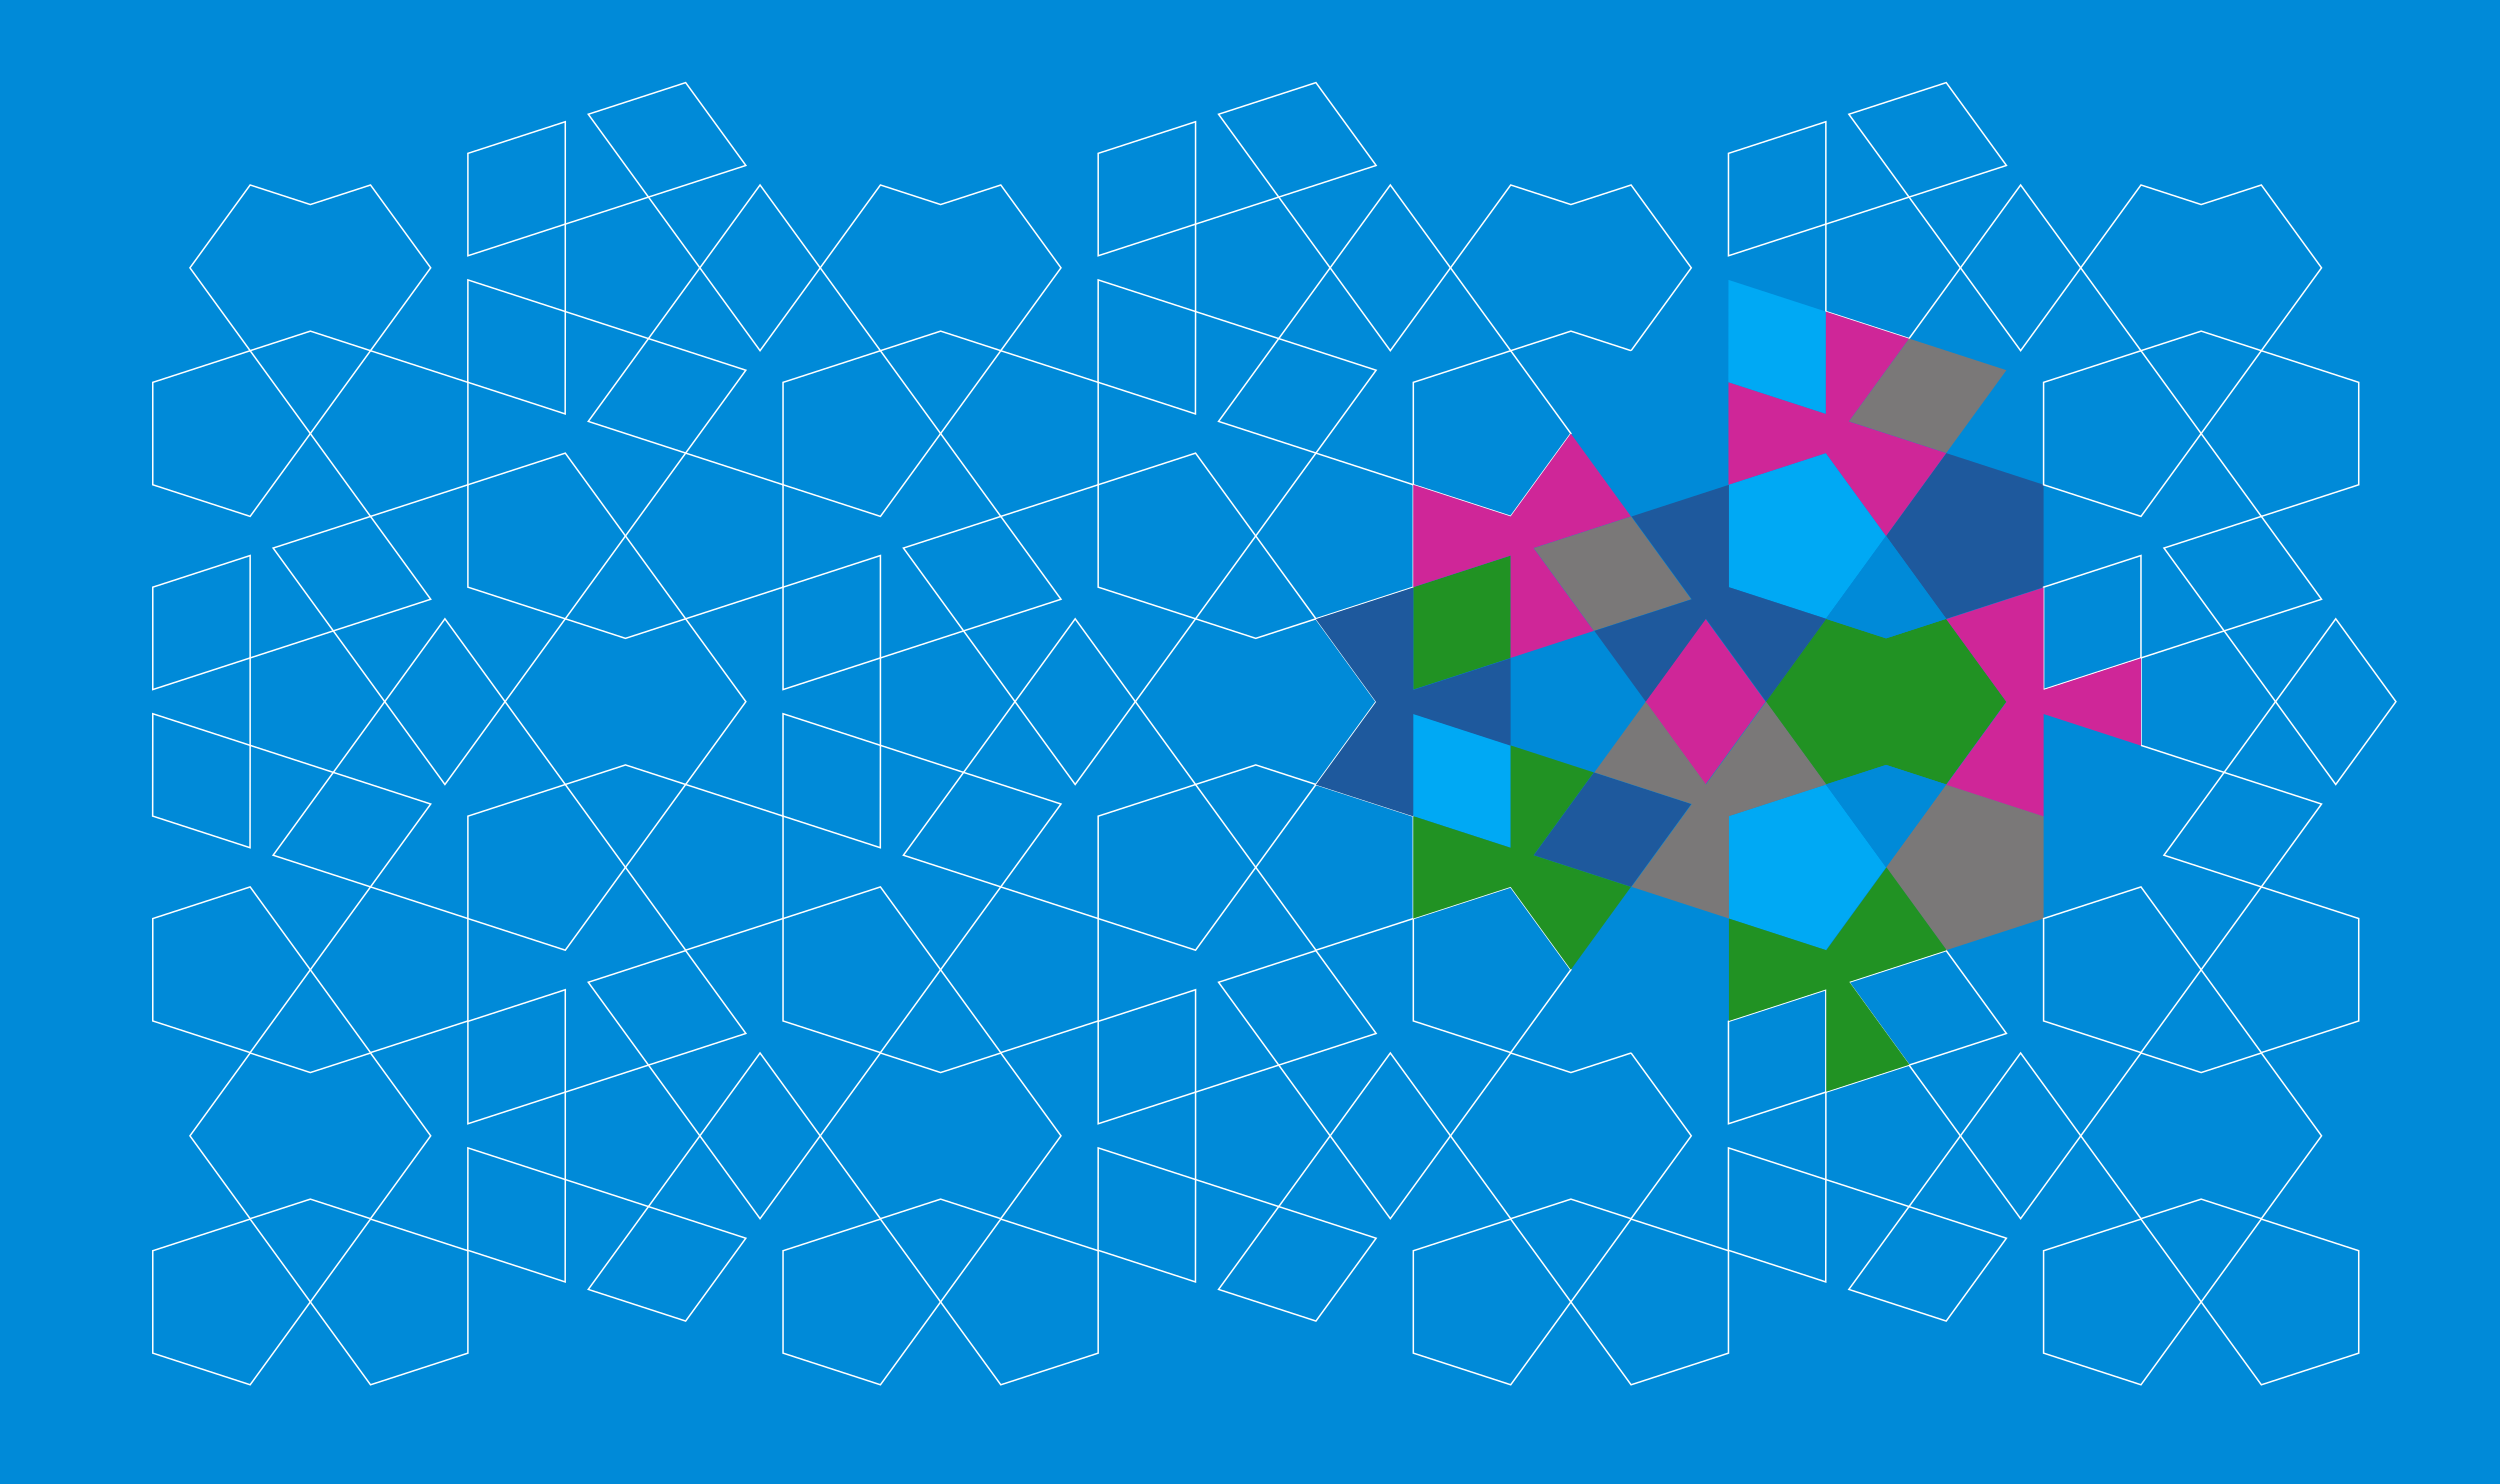 <?xml version="1.0" encoding="utf-8"?>
<!-- Generator: Adobe Illustrator 16.0.3, SVG Export Plug-In . SVG Version: 6.00 Build 0)  -->
<!DOCTYPE svg PUBLIC "-//W3C//DTD SVG 1.1//EN" "http://www.w3.org/Graphics/SVG/1.1/DTD/svg11.dtd">
<svg version="1.1" id="Layer_1" xmlns="http://www.w3.org/2000/svg" xmlns:xlink="http://www.w3.org/1999/xlink" x="0px" y="0px"
	 width="1652.568px" height="981.145px" viewBox="0 0 1652.568 981.145" enable-background="new 0 0 1652.568 981.145"
	 xml:space="preserve">
<rect fill="#008AD8" width="1652.568" height="981.145"/>
<polygon fill="none" stroke="#FFFFFF" stroke-miterlimit="10" points="909.658,463.805 869.869,409.044 830.086,421.97 
	790.303,409.044 750.514,463.805 790.301,518.565 830.086,505.639 869.871,518.565 "/>
<polygon fill="#219223" points="1326.291,463.805 1286.502,409.044 1246.719,421.97 1206.936,409.044 1167.146,463.805 
	1206.934,518.565 1246.719,505.639 1286.504,518.565 "/>
<polygon fill="none" stroke="#FFFFFF" stroke-miterlimit="10" points="701.333,750.819 661.543,696.058 621.76,708.983 
	581.978,696.058 542.188,750.819 581.975,805.579 621.76,792.652 661.546,805.579 "/>
<polygon fill="none" stroke="#FFFFFF" stroke-miterlimit="10" points="701.333,177.047 661.543,122.286 621.76,135.212 
	581.978,122.286 542.188,177.047 581.975,231.808 621.76,218.881 661.546,231.808 "/>
<polygon fill="none" stroke="#FFFFFF" stroke-miterlimit="10" points="1117.977,177.047 1078.188,122.286 1038.404,135.212 
	998.621,122.286 958.832,177.047 998.619,231.808 1038.404,218.881 1078.189,231.808 "/>
<polygon fill="none" stroke="#FFFFFF" stroke-miterlimit="10" points="1534.592,177.047 1494.803,122.286 1455.02,135.212 
	1415.236,122.286 1375.447,177.047 1415.234,231.808 1455.02,218.881 1494.807,231.808 "/>
<polygon fill="none" stroke="#FFFFFF" stroke-miterlimit="10" points="1117.977,750.819 1078.188,696.059 1038.404,708.984 
	998.621,696.059 958.832,750.819 998.619,805.58 1038.404,792.652 1078.189,805.58 "/>
<polygon fill="none" stroke="#FFFFFF" stroke-miterlimit="10" points="1534.6,750.819 1494.811,696.059 1455.027,708.984 
	1415.244,696.059 1375.455,750.819 1415.242,805.58 1455.027,792.652 1494.814,805.58 "/>
<polygon fill="none" stroke="#FFFFFF" stroke-miterlimit="10" points="284.7,750.819 244.912,696.059 205.128,708.984 
	165.345,696.059 125.557,750.819 165.343,805.58 205.128,792.652 244.914,805.58 "/>
<polygon fill="none" stroke="#FFFFFF" stroke-miterlimit="10" points="284.7,177.047 244.912,122.286 205.128,135.212 
	165.345,122.286 125.557,177.047 165.343,231.808 205.128,218.881 244.914,231.808 "/>
<polygon fill="none" stroke="#FFFFFF" stroke-miterlimit="10" points="493.022,463.805 453.233,409.044 413.45,421.97 
	373.667,409.044 333.878,463.805 373.665,518.565 413.45,505.639 453.236,518.565 "/>
<polygon id="Aussen_144_" fill="none" stroke="#FFFFFF" stroke-miterlimit="10" points="725.924,252.751 661.553,231.836 
	621.764,286.598 661.55,341.358 725.926,320.441 "/>
<polygon id="Aussen_143_" fill="none" stroke="#FFFFFF" stroke-miterlimit="10" points="934.242,320.444 869.873,299.528 
	830.084,354.291 869.869,409.05 934.244,388.134 "/>
<polygon id="Aussen_142_" fill="none" stroke="#FFFFFF" stroke-miterlimit="10" points="934.245,539.477 869.875,518.562 
	830.086,573.324 869.872,628.084 934.246,607.168 "/>
<polygon id="Aussen_141_" fill="none" stroke="#FFFFFF" stroke-miterlimit="10" points="517.61,320.439 453.24,299.523 
	413.451,354.286 453.237,409.045 517.611,388.129 "/>
<polygon id="Aussen_140_" fill="none" stroke="#FFFFFF" stroke-miterlimit="10" points="517.609,539.478 453.24,518.562 
	413.451,573.324 453.237,628.084 517.611,607.168 "/>
<polygon id="Aussen_139_" fill="none" stroke="#FFFFFF" stroke-miterlimit="10" points="517.612,252.751 581.984,231.836 
	621.773,286.598 581.987,341.358 517.611,320.441 "/>
<polygon id="Aussen_138_" fill="none" stroke="#FFFFFF" stroke-miterlimit="10" points="725.92,826.768 661.55,805.854 
	621.761,860.614 661.546,915.376 725.922,894.459 "/>
<polygon id="Aussen_137_" fill="none" stroke="#FFFFFF" stroke-miterlimit="10" points="517.608,826.769 581.98,805.854 
	621.769,860.615 581.983,915.376 517.607,894.46 "/>
<polygon id="Aussen_136_" fill="none" stroke="#FFFFFF" stroke-miterlimit="10" points="725.922,320.438 790.293,299.522 
	830.082,354.284 790.296,409.044 725.92,388.128 "/>
<polygon id="Aussen_135_" fill="#1E599D" points="1350.879,320.444 1286.508,299.528 1246.719,354.291 1286.506,409.05 
	1350.881,388.134 "/>
<polygon id="Aussen_134_" fill="#00A9F4" points="1142.559,320.438 1206.93,299.522 1246.719,354.284 1206.932,409.044 
	1142.557,388.128 "/>
<polygon id="Aussen_133_" fill="none" stroke="#FFFFFF" stroke-miterlimit="10" points="309.293,320.437 373.665,299.522 
	413.454,354.283 373.667,409.044 309.292,388.127 "/>
<polygon id="Aussen_132_" fill="none" stroke="#FFFFFF" stroke-miterlimit="10" points="725.922,539.498 790.293,518.583 
	830.082,573.346 790.297,628.105 725.92,607.189 "/>
<polygon id="Aussen_131_" fill="#7A7878" points="1350.881,539.477 1286.512,518.562 1246.723,573.324 1286.508,628.084 
	1350.883,607.168 "/>
<polygon id="Aussen_130_" fill="#00A9F4" points="1142.559,539.498 1206.93,518.583 1246.719,573.346 1206.934,628.105 
	1142.557,607.189 "/>
<polygon id="Aussen_129_" fill="none" stroke="#FFFFFF" stroke-miterlimit="10" points="309.293,539.498 373.665,518.583 
	413.454,573.346 373.667,628.105 309.292,607.189 "/>
<polygon id="Aussen_128_" fill="none" stroke="#FFFFFF" stroke-miterlimit="10" points="725.92,607.192 661.55,586.277 
	621.761,641.039 661.547,695.799 725.922,674.883 "/>
<polygon id="Aussen_127_" fill="none" stroke="#FFFFFF" stroke-miterlimit="10" points="517.609,607.192 581.98,586.277 
	621.769,641.039 581.983,695.799 517.607,674.883 "/>
<polygon id="Aussen_126_" fill="none" stroke="#FFFFFF" stroke-miterlimit="10" points="309.292,607.188 244.921,586.271 
	205.132,641.033 244.918,695.794 309.293,674.877 "/>
<polygon id="Aussen_125_" fill="none" stroke="#FFFFFF" stroke-miterlimit="10" points="100.98,607.188 165.352,586.271 
	205.141,641.033 165.354,695.794 100.979,674.877 "/>
<polygon id="Aussen_124_" fill="none" stroke="#FFFFFF" stroke-miterlimit="10" points="309.292,826.769 244.921,805.854 
	205.132,860.615 244.918,915.376 309.293,894.46 "/>
<polygon id="Aussen_123_" fill="none" stroke="#FFFFFF" stroke-miterlimit="10" points="100.98,826.769 165.352,805.854 
	205.141,860.615 165.354,915.376 100.979,894.46 "/>
<polygon id="Aussen_122_" fill="#008AD8" points="1142.557,607.188 1078.186,586.271 1038.396,641.033 1078.184,695.794 
	1142.559,674.877 "/>
<polygon id="Aussen_121_" fill="none" stroke="#FFFFFF" stroke-miterlimit="10" points="934.245,607.188 998.615,586.271 
	1038.406,641.033 998.619,695.794 934.244,674.877 "/>
<polygon id="Aussen_120_" fill="none" stroke="#FFFFFF" stroke-miterlimit="10" points="1142.557,826.768 1078.186,805.853 
	1038.396,860.614 1078.184,915.374 1142.559,894.458 "/>
<polygon id="Aussen_119_" fill="none" stroke="#FFFFFF" stroke-miterlimit="10" points="934.245,826.768 998.615,805.853 
	1038.406,860.614 998.619,915.374 934.244,894.458 "/>
<polygon id="Aussen_118_" fill="#008AD8" points="1142.557,252.749 1078.186,231.834 1038.396,286.596 1078.184,341.356 
	1142.559,320.44 "/>
<polygon id="Aussen_117_" fill="none" stroke="#FFFFFF" stroke-miterlimit="10" points="934.245,252.749 998.615,231.834 
	1038.406,286.596 998.619,341.356 934.244,320.44 "/>
<polygon id="Aussen_116_" fill="none" stroke="#FFFFFF" stroke-miterlimit="10" points="309.288,252.749 244.917,231.834 
	205.128,286.596 244.915,341.356 309.29,320.44 "/>
<polygon id="Aussen_115_" fill="none" stroke="#FFFFFF" stroke-miterlimit="10" points="100.977,252.749 165.348,231.834 
	205.137,286.596 165.351,341.356 100.975,320.44 "/>
<polygon id="Aussen_114_" fill="none" stroke="#FFFFFF" stroke-miterlimit="10" points="1559.18,252.749 1494.809,231.834 
	1455.02,286.596 1494.807,341.356 1559.182,320.44 "/>
<polygon id="Aussen_113_" fill="none" stroke="#FFFFFF" stroke-miterlimit="10" points="1350.867,252.749 1415.24,231.834 
	1455.029,286.596 1415.242,341.356 1350.867,320.44 "/>
<polygon id="Aussen_112_" fill="none" stroke="#FFFFFF" stroke-miterlimit="10" points="1559.18,607.188 1494.809,586.271 
	1455.02,641.033 1494.807,695.794 1559.182,674.877 "/>
<polygon id="Aussen_111_" fill="none" stroke="#FFFFFF" stroke-miterlimit="10" points="1350.867,607.188 1415.24,586.271 
	1455.029,641.033 1415.242,695.794 1350.867,674.877 "/>
<polygon id="Aussen_110_" fill="none" stroke="#FFFFFF" stroke-miterlimit="10" points="1559.18,826.769 1494.809,805.854 
	1455.02,860.615 1494.807,915.376 1559.182,894.46 "/>
<polygon id="Aussen_109_" fill="none" stroke="#FFFFFF" stroke-miterlimit="10" points="1350.867,826.769 1415.24,805.854 
	1455.029,860.615 1415.242,915.376 1350.867,894.46 "/>
<polygon fill="none" stroke="#FFFFFF" stroke-miterlimit="10" points="581.981,434.9 581.98,492.709 636.96,510.573 
	670.939,463.805 636.96,417.036 "/>
<polygon fill="none" stroke="#FFFFFF" stroke-miterlimit="10" points="581.981,434.9 517.61,455.816 517.61,388.132 
	581.981,367.216 "/>
<polygon fill="none" stroke="#FFFFFF" stroke-miterlimit="10" points="636.96,417.036 597.177,362.279 661.548,341.364 
	701.332,396.121 "/>
<polygon fill="none" stroke="#FFFFFF" stroke-miterlimit="10" points="670.939,463.805 710.723,409.047 750.506,463.805 
	710.723,518.562 "/>
<polygon fill="none" stroke="#FFFFFF" stroke-miterlimit="10" points="636.958,510.572 701.328,531.488 661.544,586.244 
	597.174,565.33 "/>
<polygon fill="none" stroke="#FFFFFF" stroke-miterlimit="10" points="581.98,492.709 581.909,560.369 517.538,539.454 
	517.609,471.793 "/>
<polygon fill="none" stroke="#FFFFFF" stroke-miterlimit="10" points="790.303,721.914 790.303,779.723 845.281,797.587 
	879.262,750.818 845.281,704.05 "/>
<polygon fill="none" stroke="#FFFFFF" stroke-miterlimit="10" points="790.303,721.914 725.932,742.83 725.932,675.146 
	790.303,654.23 "/>
<polygon fill="none" stroke="#FFFFFF" stroke-miterlimit="10" points="845.281,704.051 805.498,649.293 869.869,628.377 
	909.652,683.135 "/>
<polygon fill="none" stroke="#FFFFFF" stroke-miterlimit="10" points="879.262,750.818 919.045,696.062 958.828,750.818 
	919.045,805.576 "/>
<polygon fill="none" stroke="#FFFFFF" stroke-miterlimit="10" points="845.278,797.586 909.65,818.502 869.866,873.259 
	805.495,852.343 "/>
<polygon fill="none" stroke="#FFFFFF" stroke-miterlimit="10" points="790.303,779.723 790.23,847.384 725.859,826.468 
	725.931,758.808 "/>
<polygon fill="none" stroke="#FFFFFF" stroke-miterlimit="10" points="1206.934,721.914 1206.934,779.723 1261.912,797.587 
	1295.893,750.818 1261.912,704.05 "/>
<polygon fill="none" stroke="#FFFFFF" stroke-miterlimit="10" points="1206.934,721.914 1142.562,742.83 1142.562,675.146 
	1206.934,654.23 "/>
<polygon fill="none" stroke="#FFFFFF" stroke-miterlimit="10" points="1261.912,704.051 1222.129,649.293 1286.5,628.377 
	1326.285,683.135 "/>
<polygon fill="none" stroke="#FFFFFF" stroke-miterlimit="10" points="1295.893,750.818 1335.676,696.062 1375.459,750.818 
	1335.676,805.576 "/>
<polygon fill="none" stroke="#FFFFFF" stroke-miterlimit="10" points="1261.91,797.586 1326.281,818.502 1286.498,873.259 
	1222.127,852.343 "/>
<polygon fill="none" stroke="#FFFFFF" stroke-miterlimit="10" points="1206.934,779.723 1206.861,847.384 1142.49,826.468 
	1142.562,758.808 "/>
<polygon fill="none" stroke="#FFFFFF" stroke-miterlimit="10" points="373.667,721.914 373.666,779.723 428.646,797.587 
	462.625,750.818 428.646,704.05 "/>
<polygon fill="none" stroke="#FFFFFF" stroke-miterlimit="10" points="373.667,721.914 309.295,742.83 309.295,675.146 
	373.667,654.23 "/>
<polygon fill="none" stroke="#FFFFFF" stroke-miterlimit="10" points="428.646,704.051 388.862,649.293 453.233,628.377 
	493.017,683.135 "/>
<polygon fill="none" stroke="#FFFFFF" stroke-miterlimit="10" points="462.625,750.818 502.409,696.062 542.192,750.818 
	502.409,805.576 "/>
<polygon fill="none" stroke="#FFFFFF" stroke-miterlimit="10" points="428.643,797.586 493.014,818.502 453.23,873.259 
	388.859,852.343 "/>
<polygon fill="none" stroke="#FFFFFF" stroke-miterlimit="10" points="373.666,779.723 373.594,847.384 309.223,826.468 
	309.295,758.808 "/>
<polygon fill="none" stroke="#FFFFFF" stroke-miterlimit="10" points="373.667,148.143 373.666,205.951 428.646,223.815 
	462.625,177.047 428.646,130.278 "/>
<polygon fill="none" stroke="#FFFFFF" stroke-miterlimit="10" points="373.667,148.143 309.295,169.058 309.295,101.375 
	373.667,80.459 "/>
<polygon fill="none" stroke="#FFFFFF" stroke-miterlimit="10" points="428.646,130.279 388.862,75.521 453.233,54.606 
	493.017,109.363 "/>
<polygon fill="none" stroke="#FFFFFF" stroke-miterlimit="10" points="462.625,177.047 502.409,122.29 542.192,177.047 
	502.409,231.804 "/>
<polygon fill="none" stroke="#FFFFFF" stroke-miterlimit="10" points="428.643,223.814 493.014,244.73 453.23,299.487 
	388.859,278.572 "/>
<polygon fill="none" stroke="#FFFFFF" stroke-miterlimit="10" points="373.666,205.952 373.594,273.612 309.223,252.696 
	309.295,185.036 "/>
<polygon fill="none" stroke="#FFFFFF" stroke-miterlimit="10" points="790.297,148.143 790.297,205.951 845.277,223.815 
	879.256,177.047 845.277,130.278 "/>
<polygon fill="none" stroke="#FFFFFF" stroke-miterlimit="10" points="790.298,148.143 725.926,169.058 725.926,101.375 
	790.298,80.459 "/>
<polygon fill="none" stroke="#FFFFFF" stroke-miterlimit="10" points="845.277,130.279 805.494,75.521 869.865,54.606 
	909.648,109.363 "/>
<polygon fill="none" stroke="#FFFFFF" stroke-miterlimit="10" points="879.256,177.047 919.039,122.29 958.823,177.047 
	919.04,231.804 "/>
<polygon fill="none" stroke="#FFFFFF" stroke-miterlimit="10" points="845.273,223.814 909.645,244.73 869.861,299.487 
	805.49,278.572 "/>
<polygon fill="none" stroke="#FFFFFF" stroke-miterlimit="10" points="790.297,205.952 790.227,273.612 725.854,252.696 
	725.926,185.036 "/>
<polygon fill="none" stroke="#FFFFFF" stroke-miterlimit="10" points="1206.939,148.143 1206.939,205.951 1261.918,223.815 
	1295.896,177.047 1261.918,130.278 "/>
<polygon fill="none" stroke="#FFFFFF" stroke-miterlimit="10" points="1206.939,148.143 1142.568,169.058 1142.568,101.375 
	1206.939,80.459 "/>
<polygon fill="none" stroke="#FFFFFF" stroke-miterlimit="10" points="1261.918,130.279 1222.135,75.521 1286.506,54.606 
	1326.289,109.363 "/>
<polygon fill="none" stroke="#FFFFFF" stroke-miterlimit="10" points="1295.896,177.047 1335.682,122.29 1375.465,177.047 
	1335.682,231.804 "/>
<polygon fill="#7A7878" points="1261.916,223.814 1326.287,244.73 1286.502,299.487 1222.131,278.572 "/>
<polygon fill="#00A9F4" points="1206.939,205.952 1206.867,273.612 1142.496,252.696 1142.568,185.036 "/>
<polygon fill="#008AD8" points="998.617,434.9 998.617,492.709 1053.596,510.573 1087.576,463.805 1053.596,417.036 "/>
<polygon fill="#219223" points="998.617,434.9 934.246,455.816 934.246,388.132 998.617,367.216 "/>
<polygon fill="#7A7878" points="1053.596,417.036 1013.812,362.279 1078.184,341.364 1117.967,396.121 "/>
<polygon fill="#CF2698" points="1087.576,463.805 1127.359,409.047 1167.143,463.805 1127.359,518.562 "/>
<polygon fill="#1E599D" points="1053.594,510.572 1117.965,531.488 1078.18,586.244 1013.811,565.33 "/>
<polygon fill="#00A9F4" points="998.617,492.709 998.545,560.369 934.174,539.454 934.245,471.793 "/>
<polygon fill="none" stroke="#FFFFFF" stroke-miterlimit="10" points="165.352,434.9 165.352,492.709 220.332,510.573 
	254.311,463.805 220.332,417.036 "/>
<polygon fill="none" stroke="#FFFFFF" stroke-miterlimit="10" points="165.352,434.9 100.981,455.816 100.981,388.132 
	165.352,367.216 "/>
<polygon fill="none" stroke="#FFFFFF" stroke-miterlimit="10" points="220.332,417.036 180.548,362.279 244.919,341.364 
	284.703,396.121 "/>
<polygon fill="none" stroke="#FFFFFF" stroke-miterlimit="10" points="254.311,463.805 294.094,409.047 333.878,463.805 
	294.094,518.562 "/>
<polygon fill="none" stroke="#FFFFFF" stroke-miterlimit="10" points="220.329,510.572 284.7,531.488 244.916,586.244 
	180.545,565.33 "/>
<polygon fill="none" stroke="#FFFFFF" stroke-miterlimit="10" points="165.352,492.709 165.28,560.369 100.909,539.454 
	100.981,471.793 "/>
<polygon fill="none" stroke="#FFFFFF" stroke-miterlimit="10" points="1415.24,434.9 1415.24,492.709 1470.219,510.573 
	1504.199,463.805 1470.219,417.036 "/>
<polygon fill="none" stroke="#FFFFFF" stroke-miterlimit="10" points="1415.24,434.9 1350.869,455.816 1350.869,388.132 
	1415.24,367.216 "/>
<polygon fill="none" stroke="#FFFFFF" stroke-miterlimit="10" points="1470.219,417.036 1430.436,362.279 1494.807,341.364 
	1534.592,396.121 "/>
<polygon fill="none" stroke="#FFFFFF" stroke-miterlimit="10" points="1504.199,463.805 1543.982,409.047 1583.766,463.805 
	1543.982,518.562 "/>
<polygon fill="none" stroke="#FFFFFF" stroke-miterlimit="10" points="1470.217,510.572 1534.588,531.488 1494.805,586.244 
	1430.434,565.33 "/>
<polygon fill="#008AD8" points="1415.24,492.709 1415.168,560.369 1350.797,539.454 1350.869,471.793 "/>
<polygon id="Aussen_147_" fill="#219223" points="1207.246,721.646 1207.246,653.963 1142.875,674.879 1142.877,607.188 
	1207.252,628.104 1247.039,573.344 1286.812,628.11 1222.441,649.025 1262.227,703.783 "/>
<polygon id="Aussen_152_" fill="#CF2698" points="998.545,434.898 998.545,367.214 934.174,388.13 934.175,320.439 998.551,341.355 
	1038.338,286.595 1078.111,341.361 1013.74,362.277 1053.525,417.034 "/>
<polygon id="Aussen_149_" fill="#1E599D" points="1053.908,417.037 1118.279,396.121 1078.496,341.364 1142.873,320.447 
	1142.875,388.136 1207.248,409.053 1167.455,463.805 1127.67,409.047 1087.887,463.805 "/>
<polygon id="Aussen_148_" fill="#CF2698" points="1206.939,205.98 1206.939,273.664 1142.568,252.748 1142.568,320.439 
	1206.943,299.522 1246.73,354.283 1286.506,299.517 1222.135,278.602 1261.918,223.844 "/>
<polygon id="Aussen_155_" fill="#219223" points="998.545,492.73 998.545,560.414 934.174,539.498 934.175,607.189 998.551,586.272 
	1038.338,641.033 1078.111,586.267 1013.74,565.352 1053.525,510.594 "/>
<polygon id="Aussen_154_" fill="#CF2698" points="1415.258,435.106 1350.887,456.022 1350.887,388.338 1286.508,409.256 
	1326.295,464.018 1286.51,518.779 1350.887,539.684 1350.887,472 1415.258,492.916 "/>
<polygon id="Aussen_156_" fill="#1E599D" points="998.549,435.106 934.177,456.022 934.177,388.338 869.799,409.256 
	909.586,464.018 869.8,518.779 934.177,539.684 934.177,472 998.549,492.916 "/>
<polygon id="Aussen_153_" fill="#7A7878" points="1053.908,510.572 1118.279,531.488 1078.496,586.246 1142.873,607.162 
	1142.875,539.474 1207.248,518.557 1167.455,463.805 1127.672,518.562 1087.887,463.805 "/>
<polygon id="Aussen_150_" fill="#008AD8" points="1246.721,421.969 1206.932,409.043 1246.717,354.283 1246.719,354.289 
	1286.506,409.049 "/>
<polygon id="Aussen_151_" fill="#008AD8" points="1246.715,505.637 1286.506,518.562 1246.719,573.322 1246.717,573.316 
	1206.932,518.557 "/>
</svg>
